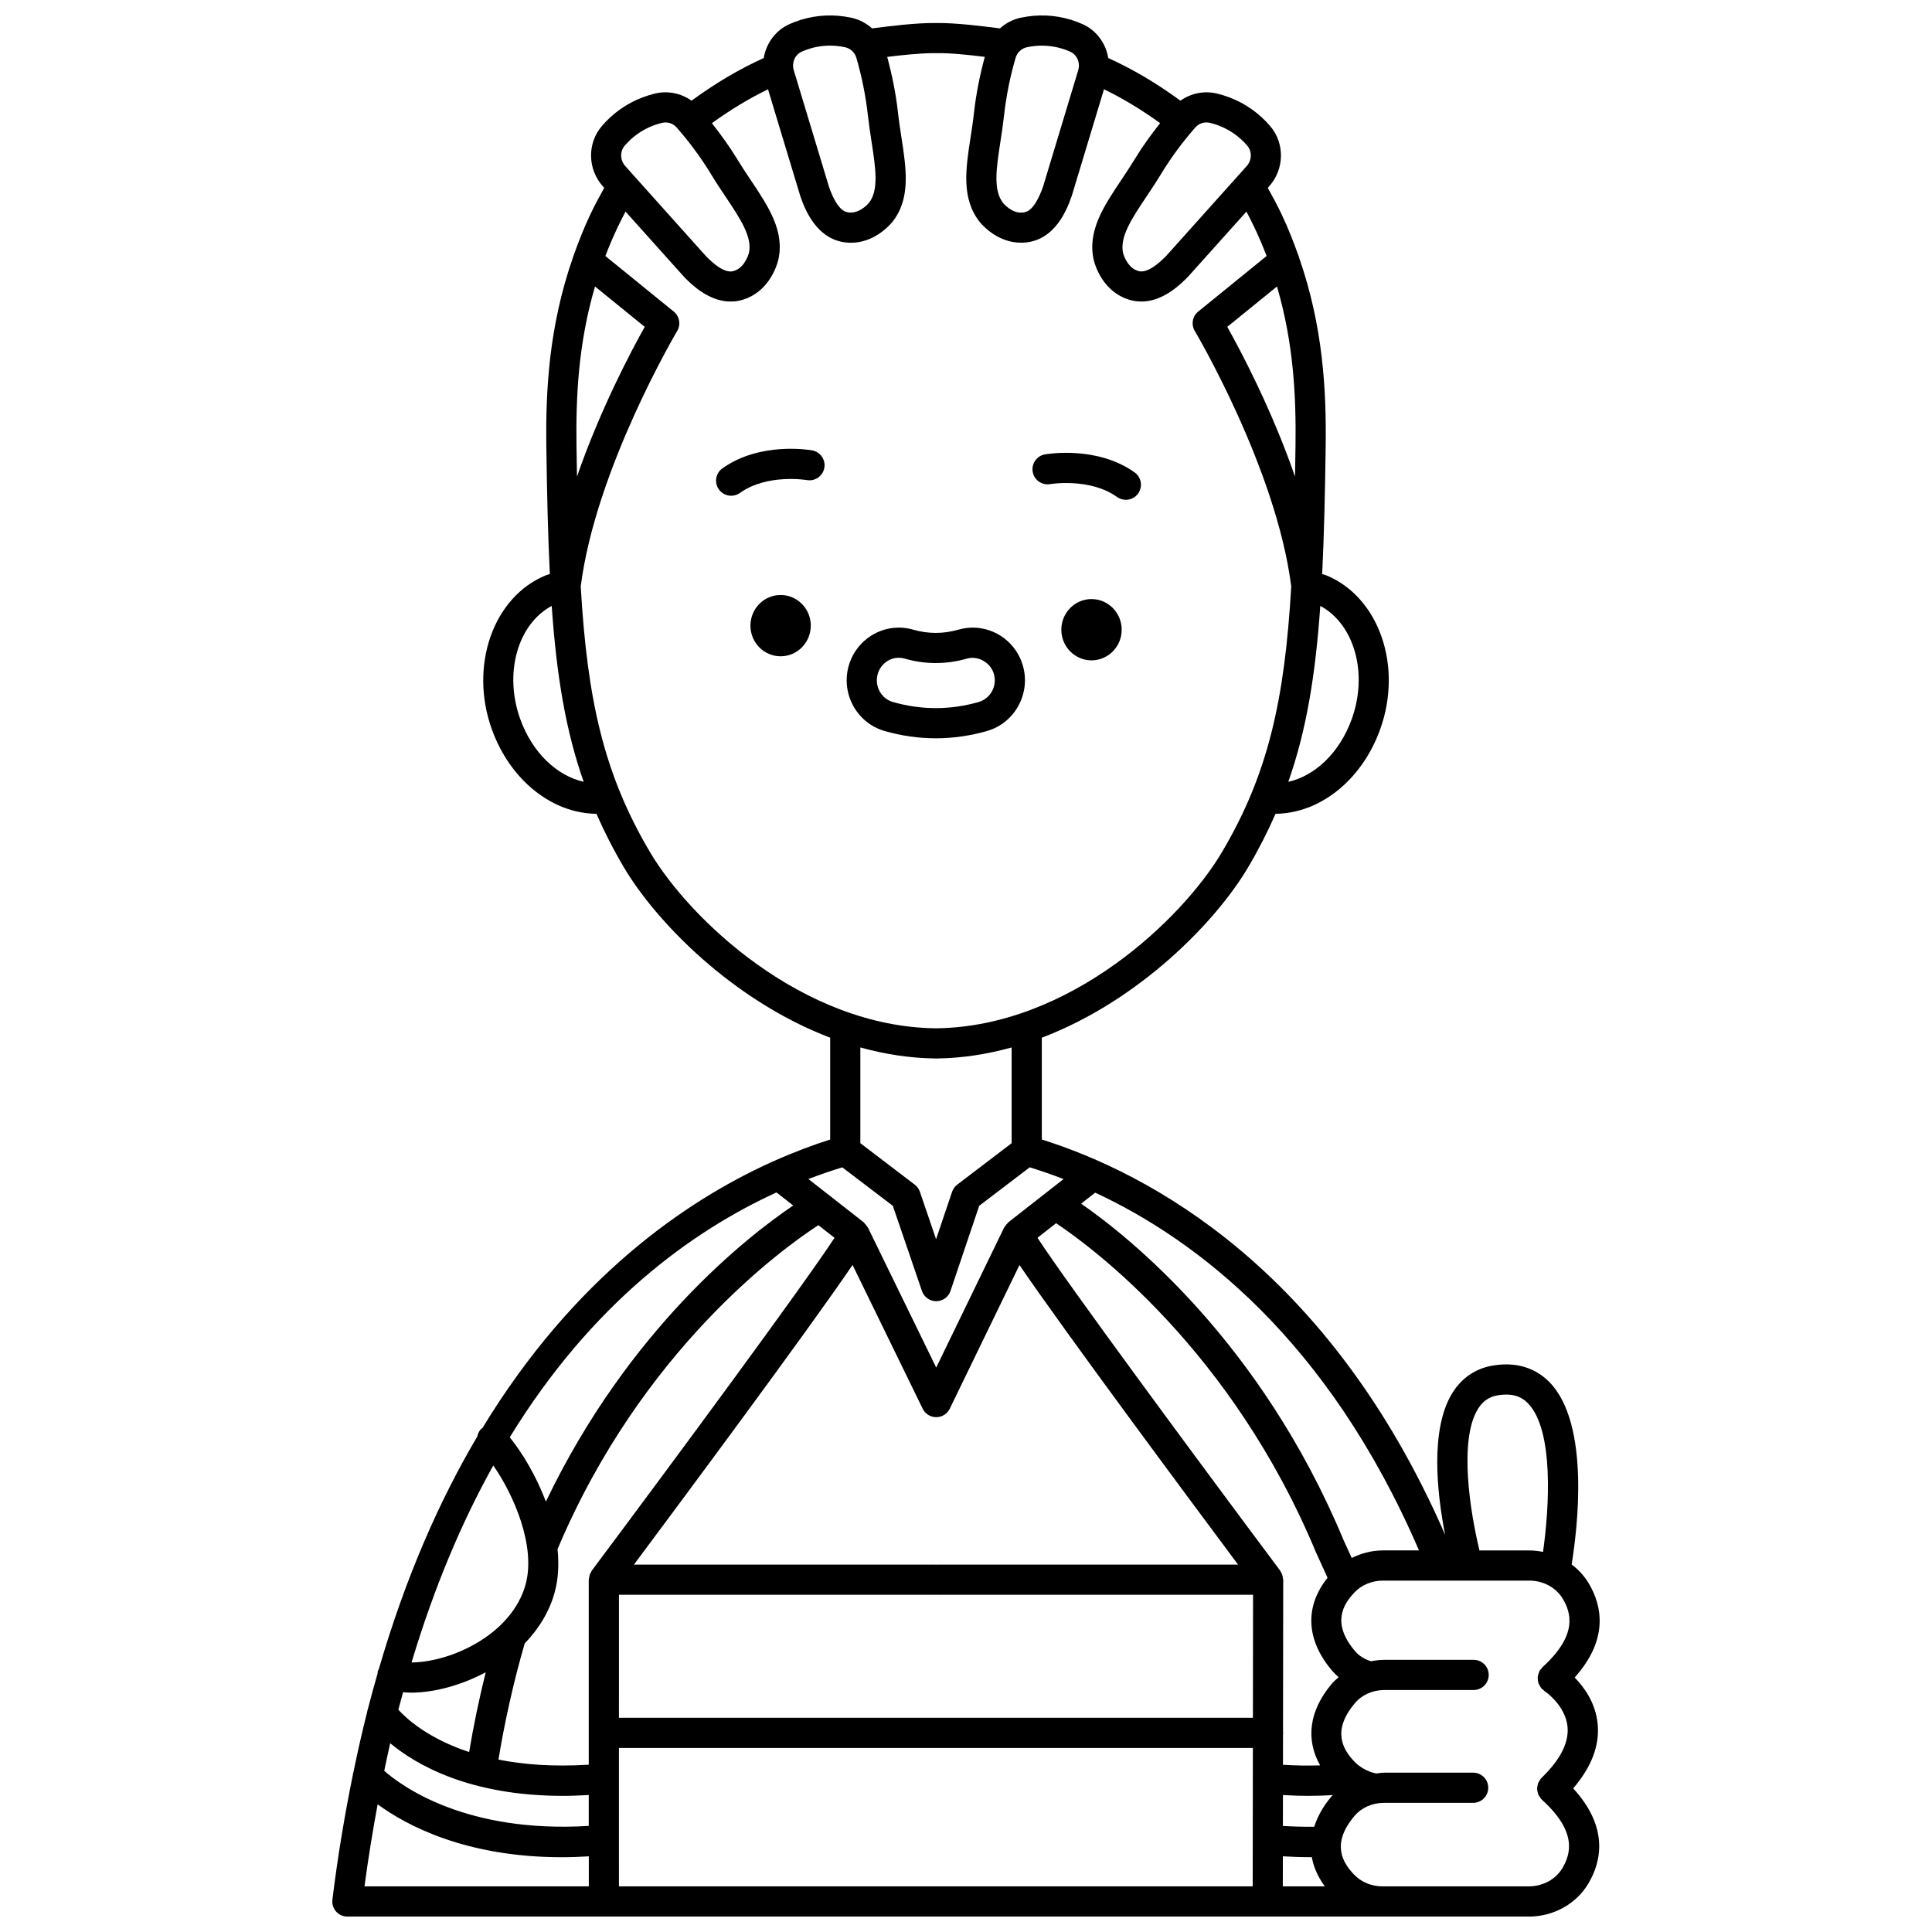 <?xml version="1.0" encoding="UTF-8"?>
<!-- Uploaded to: ICON Repo, www.iconrepo.com, Generator: ICON Repo Mixer Tools -->
<svg width="800px" height="800px" version="1.1" viewBox="144 144 512 512" xmlns="http://www.w3.org/2000/svg">
 <defs>
  <clipPath id="a">
   <path d="m232 148.09h336v503.81h-336z"/>
  </clipPath>
 </defs>
 <path d="m441.26 310.88c0 4.484-3.582 8.121-8 8.121-4.414 0-7.996-3.637-7.996-8.121s3.582-8.121 7.996-8.121c4.418 0 8 3.637 8 8.121"/>
 <path d="m422.3 272.3c0.105-0.02 10.527-1.75 17.738 3.41 0.707 0.504 1.52 0.746 2.324 0.746 1.246 0 2.477-0.582 3.254-1.672 1.285-1.797 0.871-4.293-0.922-5.582-9.996-7.152-23.234-4.879-23.789-4.777-2.168 0.387-3.606 2.461-3.227 4.629 0.371 2.172 2.457 3.606 4.621 3.246z"/>
 <path d="m350.87 301.68c-4.418 0-7.996 3.633-7.996 8.121 0 4.484 3.578 8.121 7.996 8.121 4.418 0 7.996-3.633 7.996-8.121 0-4.484-3.578-8.121-7.996-8.121z"/>
 <path d="m359.22 263.35c-0.562-0.102-13.797-2.371-23.785 4.781-1.797 1.285-2.211 3.781-0.922 5.578 0.781 1.09 2.012 1.672 3.254 1.672 0.805 0 1.617-0.242 2.324-0.746 7.211-5.16 17.621-3.426 17.734-3.41 2.164 0.379 4.242-1.062 4.629-3.234 0.391-2.172-1.062-4.25-3.234-4.641z"/>
 <g clip-path="url(#a)">
  <path d="m567.39 600.82c-0.539-5.531-3.547-9.66-6.086-12.266 9.113-10.168 7.234-19.062 3.734-24.938-1.172-1.973-2.727-3.66-4.539-5.019 1.508-9.254 4.992-37.23-5.891-48.332-2.664-2.715-7.453-5.691-15.109-4.359-4.434 0.766-8.082 3.231-10.535 7.129-6.109 9.699-4.102 26.938-1.992 37.695-30.84-70.77-78.77-95.898-106.88-104.75v-26.977c25.812-9.828 46.125-30.695 54.68-45.172 2.809-4.75 5.188-9.438 7.266-14.172 11.727-0.098 22.828-8.867 27.699-22.316 6.113-16.887-0.34-35.242-14.387-40.926-0.312-0.125-0.645-0.172-0.961-0.285 0.5-10.094 0.758-21.238 0.93-33.922 0.195-14.664-0.68-31.695-7.035-49.91-0.047-0.223-0.133-0.43-0.215-0.641-1.281-3.602-2.699-7.234-4.453-10.918-1.098-2.312-2.34-4.641-3.644-6.961l0.371-0.414c4.059-4.531 4.176-11.391 0.262-15.957-0.672-0.789-1.422-1.574-2.258-2.34-3.32-3.039-7.254-5.141-11.703-6.25-3.465-0.855-7.012-0.133-9.812 1.859-6.469-4.711-12.484-8.27-19.133-11.305-0.648-3.871-3.086-7.312-6.816-8.98-0.941-0.418-1.953-0.809-3.039-1.145-4.277-1.312-8.73-1.508-13.227-0.582-2.144 0.441-4.059 1.453-5.621 2.856l-0.207-0.027c-4.309-0.547-11.477-1.465-16.609-1.395h-0.004-0.125-0.125-0.004c-5.184-0.066-12.305 0.848-16.609 1.395l-0.211 0.027c-1.562-1.402-3.484-2.414-5.621-2.856-4.492-0.926-8.945-0.73-13.23 0.582-1.082 0.332-2.09 0.723-3.039 1.145-3.727 1.668-6.164 5.113-6.812 8.98-6.652 3.035-12.668 6.59-19.133 11.305-2.812-1.996-6.371-2.715-9.801-1.863-4.449 1.105-8.395 3.207-11.707 6.246-0.844 0.773-1.598 1.562-2.262 2.344-3.914 4.566-3.797 11.426 0.262 15.957l0.371 0.414c-1.301 2.32-2.543 4.648-3.644 6.961-1.754 3.688-3.176 7.32-4.453 10.922-0.09 0.211-0.168 0.414-0.215 0.637-6.356 18.219-7.231 35.25-7.035 49.914 0.172 12.684 0.434 23.832 0.93 33.922-0.316 0.113-0.648 0.16-0.957 0.285-14.047 5.684-20.5 24.039-14.387 40.926 4.867 13.445 15.965 22.223 27.691 22.316 2.078 4.734 4.457 9.422 7.266 14.172 8.551 14.473 28.863 35.336 54.68 45.168v26.988c-4.418 1.395-9.48 3.269-14.988 5.734-0.258 0.098-0.504 0.176-0.734 0.324-22.477 10.199-52.184 30.496-76.441 70.406-0.098 0.074-0.215 0.109-0.305 0.195-0.59 0.574-0.895 1.301-1.055 2.051-10 16.902-19 37.238-26.109 61.688-0.078 0.176-0.207 0.316-0.262 0.508-0.055 0.195-0.02 0.387-0.043 0.578-0.887 3.086-1.754 6.211-2.578 9.43-0.09 0.27-0.164 0.523-0.195 0.801-1.309 5.152-2.516 10.512-3.652 16.012-0.062 0.266-0.152 0.52-0.164 0.793-2.113 10.367-3.953 21.277-5.391 32.918-0.141 1.137 0.215 2.277 0.973 3.141 0.754 0.855 1.852 1.348 2.996 1.348h274.29 0.02 38.793c6.519 0 12.559-3.348 15.758-8.734 3.531-5.941 5.422-14.953-4.008-25.246 4.852-5.637 7.047-11.375 6.484-17.109zm-31.66-83.527c1.262-2.008 2.898-3.121 5.125-3.508 4.606-0.789 6.793 0.809 8.039 2.074 6.981 7.113 5.668 27.898 4.019 39.41-1.188-0.23-2.394-0.387-3.633-0.387h-13.203c-2.375-9.75-5.613-29.23-0.348-37.59zm-15.684 37.582h-9.559c-2.918 0-5.731 0.746-8.27 2.004l-2.16-4.742c-21.879-52.484-56.766-80.301-69.547-89.152l3.734-2.922c26.664 12.414 61.664 38.82 85.801 94.812zm-245.32-22.504c5.512 7.894 11.32 21.453 8.559 31.531-1.719 6.273-6.508 11.895-13.488 15.828-5.926 3.348-12.164 4.809-16.73 4.84 6.074-20.25 13.457-37.512 21.66-52.199zm92.492-79.012 13.391 10.199 7.715 22.566c0.555 1.621 2.074 2.707 3.781 2.707h0.008c1.715-0.004 3.234-1.094 3.777-2.723l7.606-22.559 13.391-10.199c2.789 0.859 5.785 1.883 8.965 3.117l-4.602 3.602c-0.004 0.004-0.008 0.004-0.008 0.008l-10.012 7.836c-0.094 0.07-0.133 0.188-0.215 0.266-0.27 0.246-0.48 0.52-0.664 0.824-0.07 0.117-0.191 0.191-0.25 0.312l-18 37.102-18.098-37.109c-0.059-0.125-0.18-0.199-0.25-0.312-0.184-0.301-0.395-0.57-0.66-0.816-0.082-0.078-0.125-0.195-0.215-0.27l-14.645-11.461c3.109-1.188 6.113-2.211 8.984-3.09zm-59.191 113.27h83.82c0.07 0 0.133-0.035 0.203-0.039 0.07 0.004 0.133 0.039 0.203 0.039h83.82l-0.039 32.605h-168.01zm84.223-7.996c-0.07 0-0.133 0.035-0.203 0.039-0.07-0.004-0.133-0.039-0.203-0.039h-79.84c13.02-17.465 46.113-62.016 57.934-79.406l18.578 38.09c0.668 1.375 2.062 2.246 3.59 2.246h0.004c1.531 0 2.922-0.875 3.59-2.25l18.473-38.07c11.828 17.402 44.906 61.934 57.926 79.395h-79.848zm-27.098-86.602c-8.129 12.441-41.66 57.883-64.328 88.203-0.098 0.129-0.117 0.277-0.195 0.41-0.141 0.238-0.266 0.473-0.352 0.738-0.09 0.266-0.129 0.523-0.16 0.797-0.02 0.156-0.094 0.293-0.094 0.453v49.031c-9.457 0.582-17.379-0.039-23.926-1.355 1.633-9.988 4.082-20.914 6.957-30.785 3.832-3.965 6.574-8.551 7.934-13.508 1.008-3.68 1.164-7.57 0.766-11.473 22.312-52.855 59.645-79.695 69.117-85.859zm-112.23 120.54c6.109 0 13.348-1.957 19.797-5.391-1.762 7.074-3.254 14.277-4.394 21.125-10.844-3.57-16.566-8.805-18.762-11.215 0.406-1.578 0.84-3.098 1.258-4.644 0.699 0.055 1.379 0.125 2.102 0.125zm-5.516 13.402c6.965 5.785 21.133 13.949 45.773 13.949 2.188 0 4.492-0.094 6.844-0.227v8.191c-32.477 1.977-49.523-10.48-54.195-14.605 0.516-2.453 1.027-4.918 1.578-7.309zm60.617 1.258h168l-0.047 36.668h-167.95zm175.95 28.711c2.363 0.137 4.711 0.227 7.012 0.227 0.219 0 0.438-0.012 0.656-0.012 0.473 2.664 1.625 5.262 3.453 7.742h-11.137zm8.305-7.836c-2.711 0.031-5.477-0.035-8.297-0.211l0.012-8.191c2.289 0.133 4.547 0.219 6.758 0.219 2.203 0 4.359-0.078 6.473-0.207-0.105 0.117-0.238 0.199-0.344 0.324-2.242 2.637-3.719 5.348-4.602 8.066zm4.727-37.973c-6.074 7.144-7.066 14.812-3.156 21.711-3.184 0.102-6.465 0.047-9.848-0.156l0.012-8.191c0.008-0.094 0.051-0.168 0.051-0.262s-0.043-0.168-0.051-0.258l0.051-40.348c0-0.16-0.07-0.297-0.094-0.453-0.031-0.273-0.07-0.527-0.16-0.793-0.09-0.27-0.211-0.504-0.352-0.738-0.074-0.133-0.102-0.285-0.195-0.406-22.66-30.324-56.191-75.762-64.32-88.211l4.934-3.863c9.453 6.301 46.512 33.582 68.84 87.156l3.098 6.812c-6.082 7.59-5.75 16.434 1.188 24.594 0.543 0.637 1.133 1.215 1.746 1.758-0.59 0.539-1.219 1.035-1.742 1.648zm5.203-255.52c-3.203 8.852-9.691 14.988-16.797 16.578 4.801-13.629 7.207-28.285 8.477-46.625 8.996 4.816 12.746 17.836 8.32 30.047zm-14.887-72.52c-0.039 2.82-0.082 5.527-0.129 8.195-6.172-17.828-14.395-33.328-17.953-39.668l13.172-10.699c4.484 15.254 5.078 29.613 4.91 42.172zm-23.617-85.648c0.332 0 0.672 0.039 1.008 0.125 3.141 0.781 5.906 2.25 8.234 4.383 0.586 0.539 1.117 1.094 1.586 1.648 1.312 1.531 1.25 3.863-0.148 5.418l-21.301 23.77c-5.039 5.129-7.062 4.227-8.023 3.801-2.481-1.082-3.383-4.356-3.402-4.41-1.051-4.281 2.277-9.266 6.133-15.035 1.238-1.855 2.519-3.769 3.731-5.766 2.707-4.465 5.816-8.703 9.25-12.598 0.762-0.867 1.816-1.336 2.934-1.336zm-47.469-19.945c1.316-0.273 2.621-0.406 3.914-0.406 1.816 0 3.602 0.27 5.348 0.805 0.758 0.23 1.469 0.504 2.125 0.801 1.809 0.809 2.715 2.934 2.106 4.949l-9.281 30.73c-2.41 6.844-4.629 6.922-5.699 6.957-2.617 0.191-4.844-2.449-4.875-2.492-2.742-3.41-1.824-9.359-0.758-16.25 0.34-2.215 0.691-4.5 0.949-6.824 0.574-5.207 1.605-10.391 3.074-15.418 0.43-1.477 1.586-2.547 3.098-2.852zm-59.77 1.191c0.66-0.297 1.367-0.566 2.125-0.801 2.988-0.914 6.098-1.051 9.266-0.395 1.512 0.312 2.668 1.375 3.094 2.848 1.465 5.027 2.5 10.211 3.074 15.414 0.258 2.328 0.609 4.609 0.949 6.824 1.062 6.891 1.98 12.84-0.703 16.184-0.09 0.109-2.199 2.633-4.93 2.559-1.066-0.035-3.285-0.113-5.641-6.785l-9.336-30.902c-0.609-2.012 0.301-4.141 2.102-4.945zm-46.898 24.902c0.469-0.551 0.992-1.098 1.582-1.641 2.324-2.133 5.09-3.602 8.234-4.383 1.484-0.355 2.945 0.082 3.938 1.215 3.426 3.894 6.543 8.133 9.25 12.598 1.207 1.996 2.488 3.91 3.727 5.766 3.856 5.769 7.184 10.746 6.152 14.949-0.039 0.141-0.941 3.41-3.418 4.496-0.977 0.426-2.996 1.32-7.902-3.668l-21.422-23.906c-1.398-1.555-1.461-3.883-0.141-5.426zm-12.793 79.5c-0.168-12.559 0.418-26.918 4.914-42.172l13.172 10.699c-3.559 6.34-11.781 21.844-17.953 39.668-0.051-2.668-0.094-5.371-0.133-8.195zm-14.887 72.52c-4.422-12.207-0.676-25.23 8.32-30.043 1.277 18.336 3.676 32.988 8.473 46.613-7.109-1.594-13.594-7.723-16.793-16.57zm34.328 35.141c-12.223-20.684-16.578-40.367-18.316-70.348 3.953-31.172 25.344-67.32 25.559-67.688 1.02-1.707 0.629-3.902-0.91-5.152l-18.121-14.723c0.973-2.539 2.055-5.098 3.281-7.672 0.645-1.359 1.344-2.727 2.066-4.094l15.531 17.32c1.758 1.793 6.406 6.516 12.316 6.516 1.473 0 3.023-0.293 4.625-0.996 5.59-2.449 7.484-8.082 7.953-9.828 1.895-7.699-2.547-14.348-7.25-21.379-1.176-1.758-2.391-3.578-3.539-5.469-2.031-3.352-4.34-6.527-6.758-9.602 5.039-3.617 9.812-6.508 14.879-8.973l8.574 28.359c1.047 2.969 4.227 11.996 12.969 12.297 0.145 0.004 0.285 0.008 0.43 0.008 5.871 0 9.809-4.121 10.949-5.481 4.949-6.156 3.731-14.086 2.43-22.48-0.324-2.102-0.66-4.269-0.902-6.484-0.551-4.992-1.555-9.953-2.863-14.805 3.84-0.473 8.684-0.996 12.305-0.996 0.215 0 0.426 0 0.641 0.004 3.707-0.09 8.863 0.48 12.918 0.98-1.309 4.859-2.316 9.816-2.863 14.809-0.242 2.211-0.578 4.379-0.902 6.481-1.297 8.395-2.519 16.32 2.492 22.551 1.082 1.289 5.019 5.41 10.895 5.41 0.141 0 0.281-0.004 0.426-0.008 8.746-0.301 11.918-9.328 13.023-12.469l8.516-28.188c5.062 2.465 9.832 5.352 14.875 8.973-2.418 3.074-4.727 6.25-6.754 9.602-1.152 1.891-2.367 3.711-3.543 5.469-4.703 7.035-9.141 13.68-7.231 21.465 0.449 1.668 2.344 7.297 7.934 9.75 1.598 0.699 3.148 0.996 4.617 0.996 5.918 0 10.582-4.75 12.445-6.648l15.406-17.184c0.723 1.367 1.418 2.734 2.066 4.094 1.223 2.574 2.309 5.133 3.281 7.672l-18.121 14.719c-1.543 1.25-1.926 3.445-0.91 5.152 0.211 0.363 21.594 36.473 25.559 67.688-1.738 29.984-6.094 49.664-18.316 70.348-10.566 17.891-40.492 46.383-75.836 46.758-35.332-0.375-65.262-28.867-75.824-46.754zm75.812 54.754h0.031 0.039 0.141c6.84-0.082 13.477-1.16 19.852-2.918v25.371l-14.414 10.98c-0.637 0.484-1.113 1.148-1.367 1.902l-4.238 12.559-4.293-12.574c-0.258-0.75-0.73-1.406-1.363-1.887l-14.414-10.988v-25.367c6.43 1.777 13.125 2.852 20.027 2.922zm-42.25 35.496 4.43 3.465c-12.102 8.18-43.602 32.699-65.543 78.465-2.606-6.902-6.312-13.016-9.578-17.031 21.766-35.5 48.227-54.613 70.691-64.898zm-105.7 162.16c7.656 5.609 23.375 14.02 48.879 14.02 2.269 0 4.648-0.098 7.082-0.234v7.957l-59.445-0.004c1.008-7.555 2.188-14.758 3.484-21.738zm313.96 16.918c-1.766 2.977-5.176 4.82-8.887 4.82h-3.93c-0.008 0-0.012-0.004-0.02-0.004l-34.863 0.004c-2.879-0.004-5.609-1.137-7.484-3.106-2.981-3.117-6.207-8.133 0.121-15.574 1.867-2.191 4.711-3.449 7.809-3.449h23.617c2.211 0 4-1.793 4-4 0-2.207-1.789-4-4-4h-23.617c-0.711 0-1.387 0.145-2.082 0.219-2.078-0.418-4.297-1.613-5.723-3.098-2.981-3.121-6.207-8.133 0.121-15.578 1.867-2.191 4.711-3.449 7.809-3.449h23.617c2.211 0 4-1.793 4-4 0-2.207-1.789-4-4-4l-23.617 0.004c-1.223 0-2.418 0.152-3.586 0.375-1.707-0.551-3.106-1.379-4.223-2.688-6.324-7.441-3.094-12.457-0.125-15.574 1.891-1.98 4.625-3.109 7.508-3.109h15.566 0.012 0.008 23.203c3.715 0 7.117 1.848 8.887 4.824 2.195 3.691 4.027 9.59-5.383 18.109-0.137 0.125-0.199 0.293-0.316 0.43-0.113 0.133-0.266 0.219-0.359 0.367-0.051 0.078-0.051 0.172-0.102 0.25-0.137 0.246-0.219 0.504-0.305 0.773-0.07 0.234-0.145 0.461-0.172 0.699-0.027 0.262-0.004 0.512 0.016 0.773 0.02 0.25 0.039 0.492 0.105 0.734 0.066 0.238 0.18 0.457 0.293 0.684 0.125 0.246 0.242 0.48 0.414 0.699 0.055 0.07 0.074 0.164 0.141 0.234 0.113 0.125 0.266 0.172 0.383 0.277 0.148 0.129 0.242 0.293 0.41 0.398 0.059 0.035 5.57 3.734 6.125 9.465 0.41 4.191-1.898 8.746-6.863 13.531-0.035 0.031-0.043 0.078-0.074 0.113-0.031 0.031-0.078 0.043-0.113 0.078-0.156 0.172-0.219 0.383-0.34 0.57-0.145 0.223-0.309 0.434-0.402 0.676-0.098 0.246-0.117 0.5-0.164 0.758-0.043 0.246-0.113 0.488-0.109 0.738 0.004 0.262 0.078 0.508 0.133 0.766 0.051 0.246 0.078 0.492 0.18 0.723 0.105 0.246 0.285 0.461 0.441 0.688 0.125 0.18 0.191 0.379 0.348 0.539 0.031 0.031 0.074 0.039 0.109 0.07 0.035 0.035 0.047 0.078 0.082 0.117 9.43 8.531 7.598 14.426 5.402 18.121z"/>
 </g>
 <path d="m415.11 320.52c-1.664-6-7.133-10.195-13.305-10.195-1.281 0-2.555 0.18-3.766 0.531-4.039 1.16-8.082 1.156-12.051 0.008-1.23-0.359-2.516-0.543-3.805-0.543-6.156 0-11.625 4.188-13.285 10.176-2.066 7.391 2.199 15.113 9.508 17.219 4.481 1.293 9.055 1.941 13.594 1.941 4.535 0 9.105-0.656 13.586-1.941 7.309-2.102 11.578-9.824 9.523-17.195zm-34.496 9.512c-3.098-0.895-4.906-4.207-4.016-7.391 0.707-2.547 3.004-4.328 5.582-4.328 0.535 0 1.062 0.074 1.582 0.227 5.434 1.566 11.008 1.566 16.488-0.004 2.938-0.84 6.297 1.039 7.152 4.121 0.883 3.172-0.922 6.477-4.031 7.375-7.527 2.168-15.238 2.164-22.758 0z"/>
</svg>